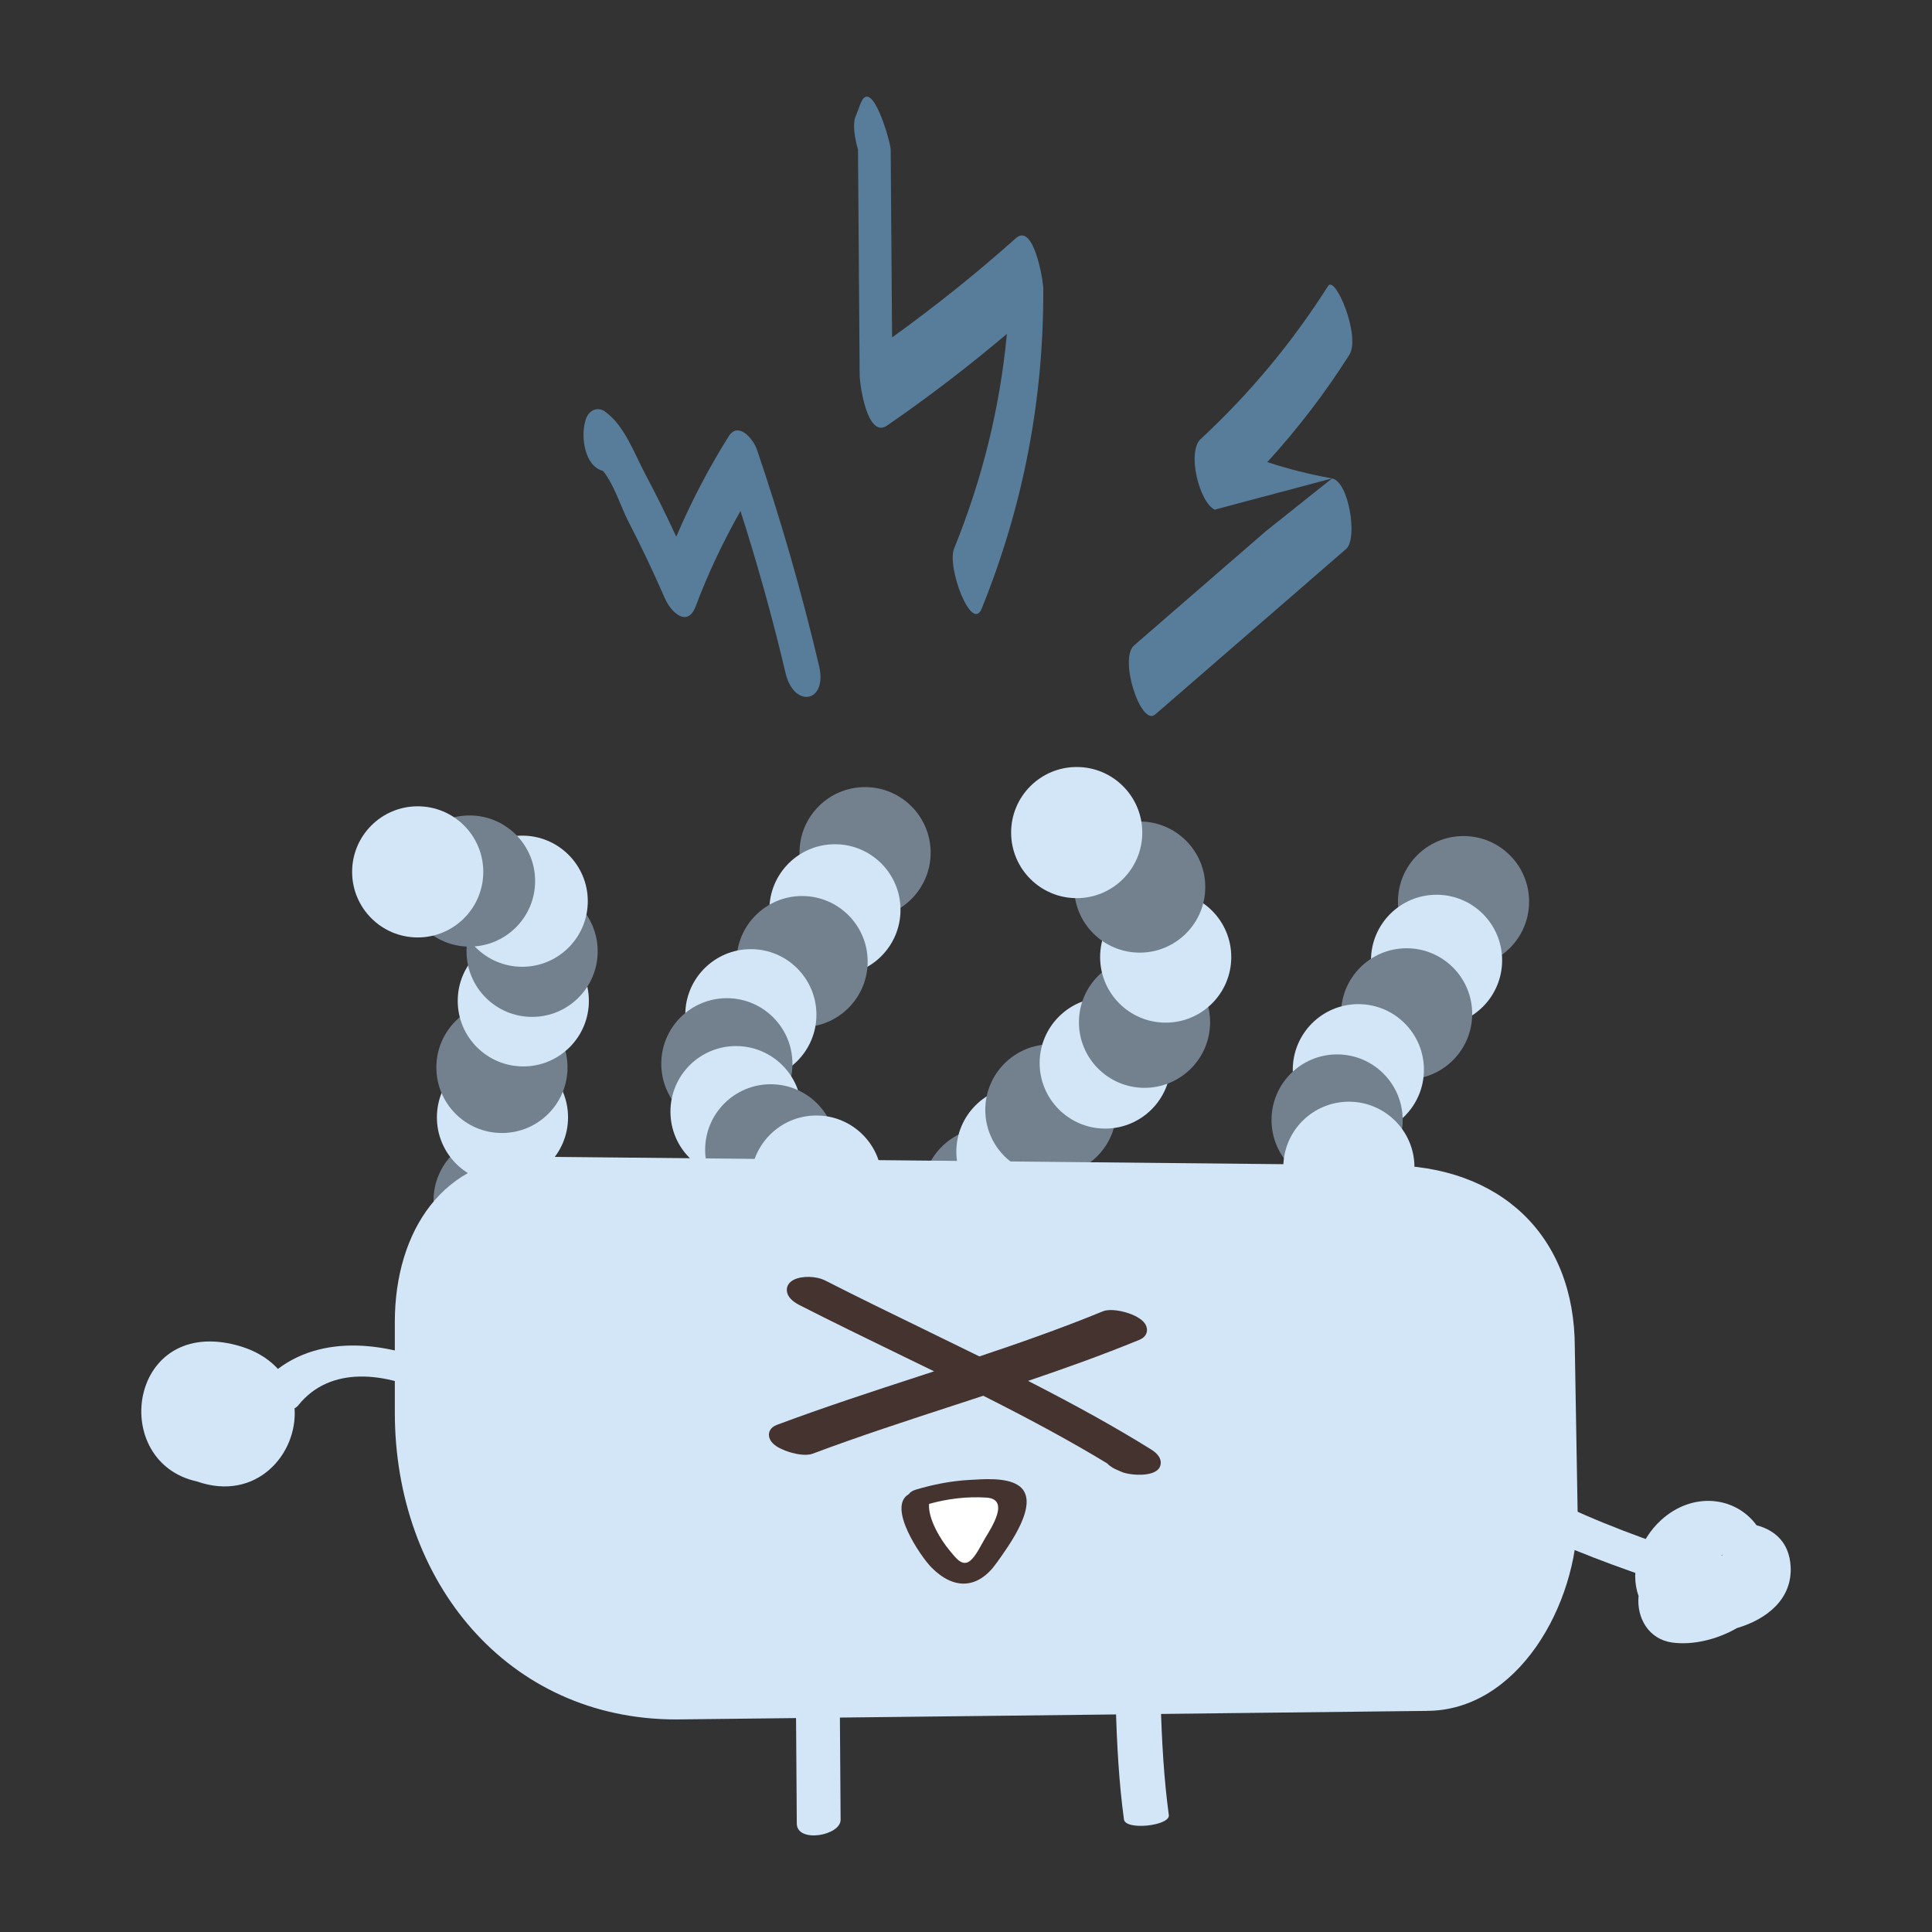 <?xml version="1.0" encoding="UTF-8"?><svg id="_設計" xmlns="http://www.w3.org/2000/svg" viewBox="0 0 500 500"><rect x="0" y="0" width="500" height="500" fill="#333333" stroke="none"/><defs><style>.cls-1{fill:#73818e;}.cls-1,.cls-2,.cls-3,.cls-4,.cls-5{stroke-width:0px;}.cls-2{fill:#587d9a;}.cls-3{fill:#45332f;}.cls-4{fill:#d3e6f7;}.cls-5{fill:#fff;}</style></defs><circle class="cls-1" cx="378.76" cy="233.34" r="16.97"/><circle class="cls-4" cx="371.78" cy="248.53" r="16.97"/><circle class="cls-1" cx="364.03" cy="262.38" r="16.97"/><circle class="cls-4" cx="351.54" cy="276.84" r="16.97"/><circle class="cls-1" cx="346.04" cy="289.85" r="16.97"/><circle class="cls-4" cx="349.09" cy="302.09" r="16.97"/><circle class="cls-4" cx="137.79" cy="328.01" r="16.97"/><circle class="cls-1" cx="129.17" cy="310.7" r="16.97"/><circle class="cls-4" cx="130.04" cy="289.17" r="16.97"/><circle class="cls-1" cx="129.9" cy="276.25" r="16.97"/><circle class="cls-4" cx="135.43" cy="259.02" r="16.97"/><circle class="cls-1" cx="137.71" cy="246.2" r="16.97"/><circle class="cls-4" cx="135.15" cy="233.23" r="16.97"/><circle class="cls-1" cx="121.52" cy="228.01" r="16.97"/><circle class="cls-4" cx="108.1" cy="225.64" r="16.97"/><circle class="cls-1" cx="223.88" cy="220.67" r="16.97"/><circle class="cls-4" cx="216.08" cy="235.46" r="16.97"/><circle class="cls-1" cx="207.58" cy="248.86" r="16.97"/><circle class="cls-4" cx="194.32" cy="262.61" r="16.97"/><circle class="cls-1" cx="188.11" cy="275.3" r="16.97"/><circle class="cls-4" cx="190.48" cy="287.69" r="16.97"/><circle class="cls-1" cx="199.46" cy="297.57" r="16.97"/><circle class="cls-4" cx="211.28" cy="305.66" r="16.97"/><circle class="cls-4" cx="250.49" cy="316.19" r="16.97"/><circle class="cls-1" cx="255.71" cy="308.78" r="16.97"/><circle class="cls-4" cx="264.47" cy="298.06" r="16.97"/><circle class="cls-1" cx="271.96" cy="287.23" r="16.97"/><circle class="cls-4" cx="286.03" cy="275.11" r="16.97"/><circle class="cls-1" cx="296.2" cy="264.56" r="16.97"/><circle class="cls-4" cx="301.68" cy="247.69" r="16.97"/><circle class="cls-1" cx="294.95" cy="229.57" r="16.97"/><circle class="cls-4" cx="278.65" cy="215.47" r="16.97"/><path class="cls-4" d="M369.21,442.78l-194.22,2.21c-43.69,0-72.81-35.75-72.81-79.44v-23.42c0-23.53,12.62-42.78,36.15-42.78l220.55,2.21c29.21,0,48.68,18,48.68,47.21l.74,43.12c0,23.53-15.57,50.88-39.09,50.88Z"/><path class="cls-3" d="M297.93,375.13c-9.05-5.63-19.04-11.2-31.87-17.76,8.92-3.02,18.9-6.55,28.83-10.63,2.08-.86,2.34-2.69,1.51-4.06-1.6-2.65-8.36-4.39-10.95-3.32-11.25,4.62-22.88,8.64-31.98,11.68-4.68-2.31-9.37-4.59-14.05-6.87-8.52-4.14-17.32-8.43-25.77-12.73-2.36-1.24-6.16-1.31-8.27-.21-1.21.63-1.85,1.67-1.74,2.85.13,1.4,1.23,2.64,3.27,3.68,8.37,4.27,17.08,8.5,25.5,12.6,3.11,1.51,6.22,3.02,9.33,4.54l-3.61,1.18c-12.23,3.99-24.88,8.11-37.1,12.69-1.77.66-2.01,1.93-2.03,2.44-.03.66.19,1.94,2,3.12.56.36,1.31.73,2.17,1.07,2.32.9,5.36,1.49,7.16.81,12.12-4.54,24.71-8.65,36.9-12.62l7.24-2.37c13.15,6.63,23.11,12.07,32.09,17.52.75.83,1.79,1.35,2.58,1.69l1.22.53c1.82.79,8.21,1.46,9.72-1.15.24-.41,1.25-2.56-2.15-4.68Z"/><path class="cls-5" d="M261.8,390.63c-1.52,5.3-4.74,9.93-7.9,14.45-.8,1.14-1.72,2.37-3.07,2.71-1.53.39-3.08-.49-4.33-1.44-5.48-4.18-9.03-10.78-9.52-17.65-.02-.25.16-.62.36-.48l1.05-.77c6.64-2.1,13.75-2.74,20.66-1.85.77.1,1.57.23,2.17.72,1.19.98,1.02,2.83.59,4.32Z"/><path class="cls-3" d="M257.97,404.41c-4.77,6.81-11.02,7.19-16.9,1.26-2.78-2.81-11.62-15.71-5.85-19,.29-.45.84-.87,1.86-1.17,4.49-1.33,9.01-2.22,13.69-2.49,3.61-.2,9.39-.71,12.63,1.31,6.52,4.07-2.65,16.13-5.42,20.09ZM255.29,387.58c-5.02-.33-10.02.28-14.85,1.63-.3,3.97,3.14,9.47,5.34,12.08,1.5,1.78,3.23,4.35,5.34,2.6,1.49-1.24,2.77-4.02,3.75-5.66,1.86-3.1,6.52-10.25.42-10.65Z"/><path class="cls-4" d="M138.75,390.52c-4.05-21.2-45.11-47.31-61.53-26.86-.28.35-.62.61-.99.82.84,11.82-9.93,24.31-25.28,18.91-22.56-4.94-17.89-41.67,9.17-35.53,5.32,1.21,9.18,3.53,11.8,6.42,24.99-18.92,72.97,10.08,78.17,37.29.88,4.63-10.54,3.03-11.33-1.06Z"/><path class="cls-4" d="M217.73,409.77c-.07-.13-.15-.25-.22-.38-.77-1.29-3.26-1.4-4.51-1.26-.17.02-.34.04-.5.06-2.38.26-5.68,1.36-6.42,3.95-2.26,7.9-.15,19.8-.09,28.13.07,10.55.15,21.1.22,31.66.04,5.15,11.37,3.14,11.34-.99-.07-10.55-.15-21.1-.22-31.66-.06-8.61-2.23-19.99.09-28.13-2.14,1.32-4.28,2.63-6.42,3.95.17-.02.34-.04.5-.06-1.5-.42-3-.84-4.51-1.26.07.12.15.25.22.37,2.13,3.59,13.12,0,10.51-4.39h0Z"/><path class="cls-4" d="M288.08,412.53c.72,19.31.2,39.19,2.8,58.35.4,2.91,11.99,1.63,11.61-1.14-2.6-19.16-2.08-39.05-2.8-58.35-.1-2.69-11.72-1.89-11.61,1.14h0Z"/><path class="cls-4" d="M450.12,406.54c-28.01-9.3-52.67-17.03-75.84-35.97-3.79-3.1-13.8,2.19-8.84,6.25,23.7,19.38,49.25,27.53,77.99,37.07,4.72,1.57,13.38-5.13,6.68-7.36Z"/><path class="cls-4" d="M463.41,405.34c-.37-6.13-4.05-9.34-8.81-10.6-5.54-7.54-16.57-8.73-24.67-1.38-5.92,5.38-8.13,13.39-5.87,19.69-.54,5.76,2.69,11.21,8.71,12.04,5.26.72,11.55-.74,16.74-3.74,7.74-2.27,14.41-7.54,13.9-16.02ZM445.38,402.43c.13-.02.25-.04.38-.06.01.04.03.08.04.13-.14-.02-.27-.05-.42-.07Z"/><path class="cls-2" d="M230.51,38.75c.12,16.19.24,32.39.36,48.58,11.12-8.01,21.78-16.53,32.03-25.68,4.64-4.15,7.09,11.04,7.1,13.03.13,28.64-5.18,56.28-15.94,82.82-2.59,6.39-9.1-10.71-7.13-15.56,7.33-18.08,11.86-36.49,13.65-55.53-9.94,8.41-20.24,16.31-31,23.72-5.11,3.52-7.08-10.53-7.1-13.03-.14-19.46-.29-38.93-.43-58.39-.94-3.27-1.37-6.62-.69-8.39.44-1.15.88-2.3,1.33-3.46,2.88-7.5,7.81,10.01,7.82,11.89Z"/><path class="cls-2" d="M156.54,106.51c5.06,3.47,7.76,11.16,10.51,16.3,2.82,5.28,5.45,10.66,7.97,16.08,3.84-8.98,8.3-17.57,13.54-25.93,2.56-4.08,6.43.76,7.32,3.37,6.29,18.44,11.64,37.12,16.11,56.08,2.21,9.38-6.5,11.08-8.7,1.74-3.33-14.14-7.23-28.09-11.65-41.9-4.49,7.9-8.35,16.05-11.59,24.64-2.11,5.62-6.38,1.6-7.95-1.98-2.99-6.81-6.12-13.49-9.55-20.09-1.74-3.34-3.81-9.88-6.54-12.96-.03,0-.06-.02-.08-.02-4.68-1.37-5.57-8.74-4.52-12.62.04-.15.08-.3.12-.46.63-2.34,2.88-3.74,5.02-2.27Z"/><path class="cls-2" d="M314.36,131.9c-4.07-1.98-7.18-14.97-3.66-18.24,12.78-11.86,23.67-24.95,33.02-39.66,1.83-2.88,8.54,13.05,5.46,17.88-6.32,9.95-13.37,19.13-21.2,27.71,5.41,1.78,10.95,3.18,16.75,4.22"/><path class="cls-2" d="M344.73,123.82c4.35.78,6.71,15.59,3.66,18.24-16.48,14.29-32.96,28.57-49.44,42.86-3.67,3.18-9.45-14.42-5.46-17.88,11.39-9.88,22.79-19.76,34.18-29.63"/></svg>